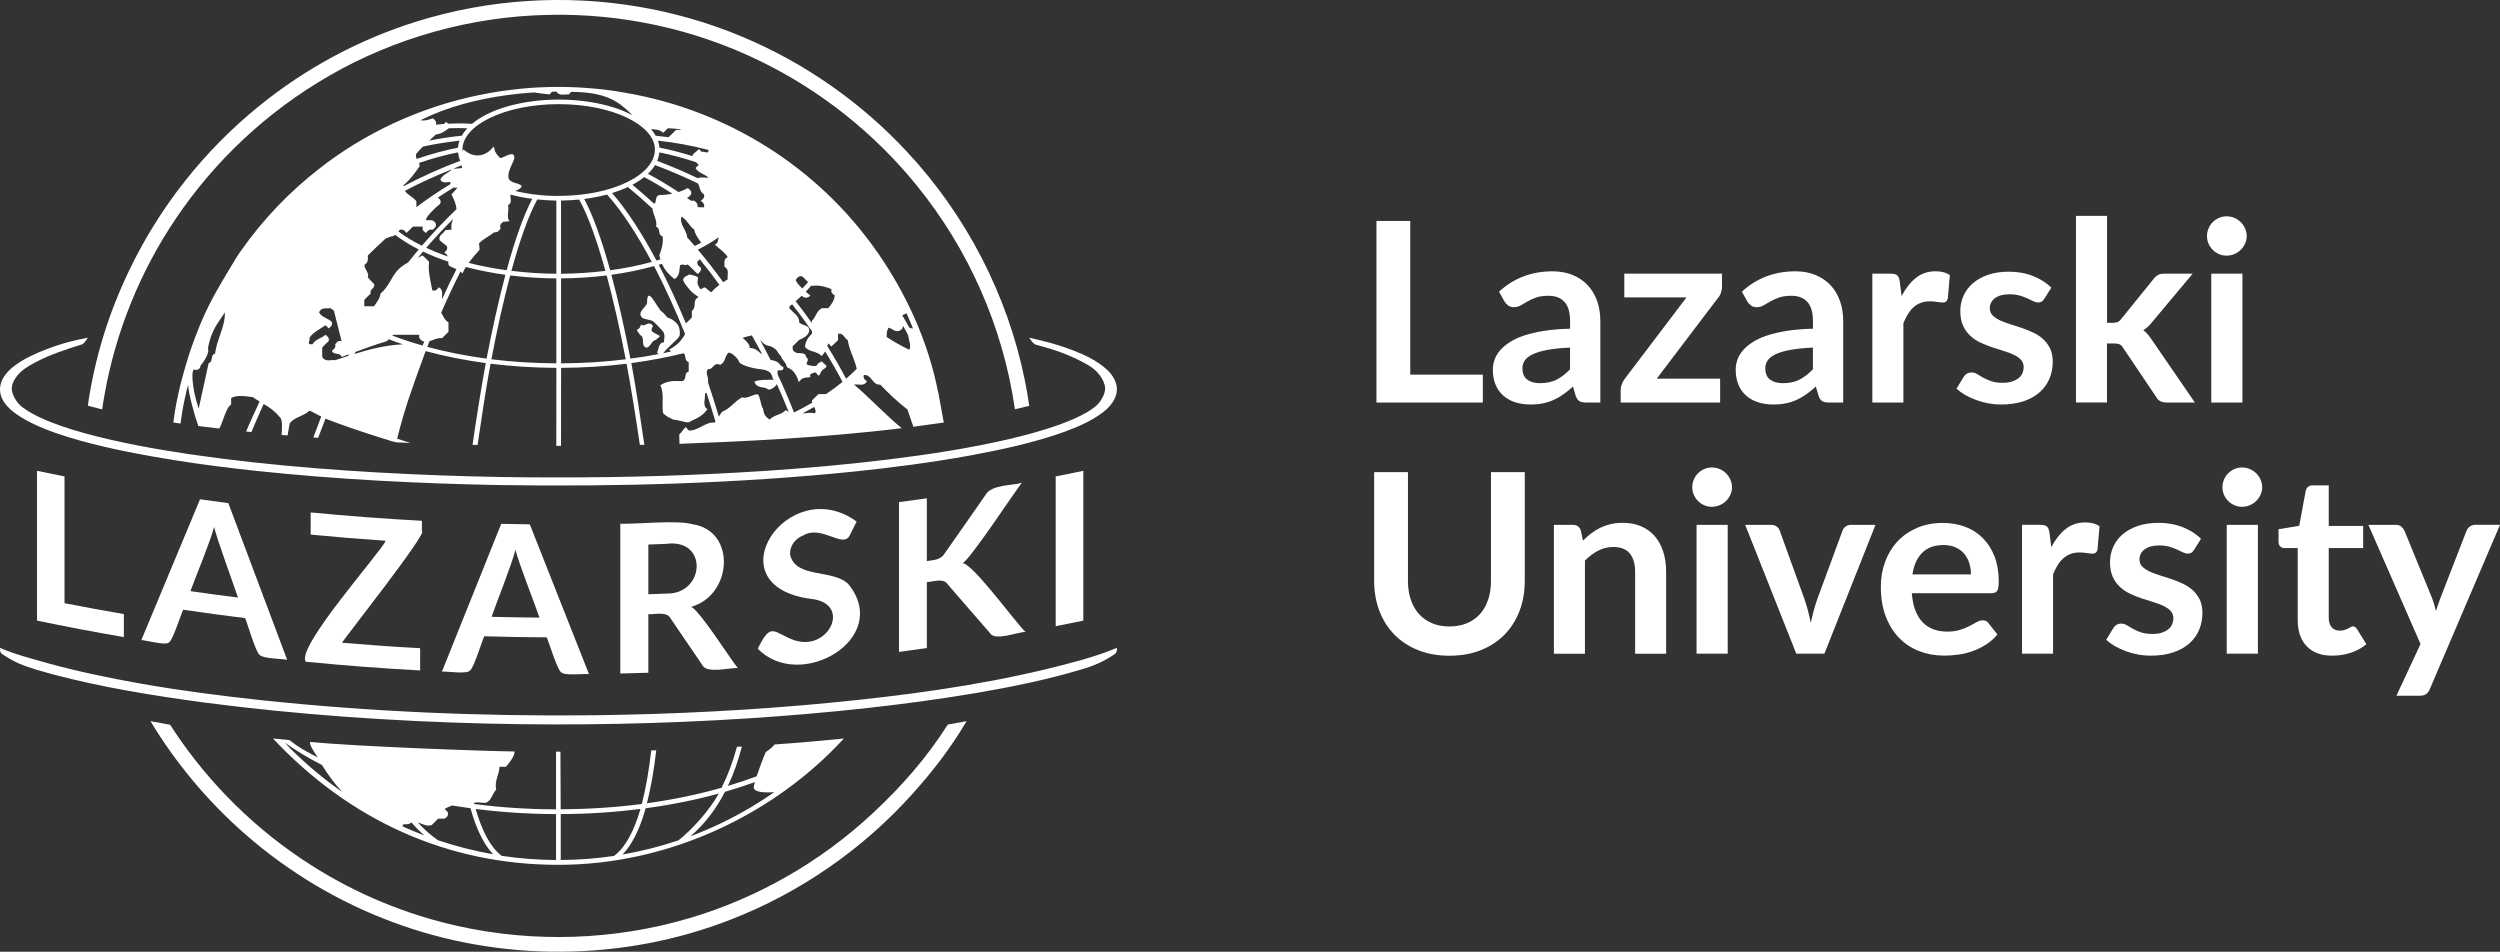 <svg xmlns="http://www.w3.org/2000/svg" id="Layer_2" width="696.79" height="265.27" viewBox="0 0 696.79 265.27"><rect x="0" y="0" width="696.79" height="265.27" fill="#333333" stroke="none"/><defs><style>.cls-1{fill:#fff;}</style></defs><g id="Warstwa_1"><path class="cls-1" d="M264.15,201.97c-5.84,9.21-12.76,17.09-20.73,24.53-14.52,13.61-32.24,23.79-51.33,29.42-20.86,6.17-43.29,6.9-64.52,2.17-14.45-3.21-28.32-8.97-40.8-16.92-15.24-9.68-28.4-22.6-38.37-37.66-.31-.46-.59-.92-.98-1.51,0,0-4.41-.78-5.49-1,7.13,11.8,16.16,22.58,26.56,31.63,12.02,10.49,25.93,18.8,40.89,24.35,30.1,11.27,64.32,11.03,94.25-.66,19.36-7.5,36.89-19.66,50.74-35.12,5.81-6.46,10.61-12.73,15.04-20.2l-5.26.96h0Z"></path><path class="cls-1" d="M91.67,21.16c18.46-10.66,39.64-16.55,60.95-17.01,20.48-.51,41.07,3.94,59.47,12.98,16.74,8.18,31.66,20.07,43.4,34.54,14.48,17.77,24.06,39.49,27.35,62.19.04.25,0-.03.03.23.37-.08,3.85-.96,3.99-.99-.38-2.66-.71-4.64-1.26-7.28-4.81-23.62-16.3-45.81-32.73-63.43-12.83-13.84-28.65-24.91-46.07-32.18C188.08,2.36,167.54-1.02,147.3.26c-10.54.65-21.01,2.57-31.09,5.71-15.99,4.97-31.01,13.03-44.01,23.59-15.25,12.35-27.73,28.11-36.2,45.82-5.78,12.02-9.62,24.51-11.53,37.7,1.17.3,2.7.7,4,1.02.2-1.42.43-2.76.68-4.17,3.1-17.45,9.9-34.24,19.81-48.93,10.95-16.3,25.68-30.04,42.7-39.82v-.02h0Z"></path><path class="cls-1" d="M.02,181.17v-.6c3.8,1.71,8.58,2.93,12.57,4.08,8.75,2.44,17.66,4.29,26.61,5.88,11.05,1.95,22.18,3.39,33.33,4.59,30.74,3.27,61.69,4.57,92.6,4.24,22.1-.26,44.19-1.37,66.19-3.48,20.24-1.97,40.46-4.62,60.25-9.37,6.44-1.58,13.61-3.35,19.72-5.95v.58c0,.45-.21.88-.58,1.14-2.8,1.99-6,3.36-9.3,4.3-9.64,2.9-19.53,4.88-29.44,6.59-20.88,3.51-41.97,5.62-63.09,7.03-24.38,1.58-48.83,2.05-73.25,1.47-26.32-.65-52.63-2.46-78.74-5.87-14.1-1.9-28.18-4.17-41.95-7.79-3.27-.91-6.57-1.76-9.69-3.1-1.62-.72-3.16-1.63-4.64-2.62-.38-.26-.61-.69-.61-1.15l.02.03h0Z"></path><path class="cls-1" d="M189.35,93.69c-.2.69-4.15,3.94-4.36,4.63,0,.03-.03.07-.05.1-.21.3-.78.34-1.22.24-.39-.09-.69-.3-.53-.54.35-.61.41-2.83,1.87-2.7-.07-.62.49-2.07-.27-3.03-.83-1.02-2.63-2.83-2.98-2.97-.28-.14-2.36-.55-2.71-.76-.35-.28-.9-.9-.42-1.8.42-.89,1.67-1.79,1.67-2.48,0-5.26,2.84,1.59,4.09,2.48,1.25.9,1.04,1.45,2.01,1.8,1.04.34,2.15,1.24,2.63,2.14.41.9.55,2.2.27,2.89h0Z"></path><path class="cls-1" d="M183.27,93.28c-1.18-.63-1.8-.83-1.67-1.52.14-.62.76-.89-.13-1.45-.91-.55-1.74.62-2.5.34-.49-.7-.35.9-1.19,1.1-.69.48.28.69.56,1.59,1.66.62.06,2.97,1.8,3.59,1.39-.35,1.25-1.87,2.71-2.21.76-.9,1.66-.9.42-1.44h0Z"></path><path class="cls-1" d="M183.73,98.65c.44.1,1,.05,1.22-.24-.4.08-.81.17-1.22.24Z"></path><path class="cls-1" d="M261.49,109.43c-2.75-14.19-8.83-27.36-16.79-38.91-.16-.23-.32-.44-.48-.65-16.03-22.86-41.1-39.14-70.14-44.05-1.32-.23-2.66-.46-4.03-.64-.67-.08-1.34-.18-2.01-.25-.76-.08-1.54-.16-2.32-.24-1.3-.12-2.61-.22-3.92-.29-.33-.02-.66-.04-1-.05-1.68-.08-3.38-.13-5.09-.13s-3.53.05-5.27.13c-.17,0-.33.01-.5.02-1.63.09-3.25.2-4.86.37-.27.03-.53.05-.8.08-1.36.15-2.7.32-4.04.5-.83.12-1.65.26-2.46.39-.37.06-.74.13-1.1.19-16.88,2.96-32.41,9.75-45.56,19.47-.33.24-.64.5-.96.74-.12.09-.24.18-.36.28-.19.14-.38.28-.56.42-8.47,6.55-15.91,14.3-22.03,23.02-.42.6-.85,1.18-1.22,1.8-7.01,11.54-9.07,15.15-12.89,25.93-.26.74-2.46,7.7-3.34,11.96-.26,1.23-.86,3.58-1.45,8.24,0,0,1.57.23,2,.29.61-4.57,1.09-6.45,1.42-7.9.2-1.01.41-2,.69-2.83.18,2.63,1.92,8.91,2.87,11.42,2.59.33,5.52.65,5.81.69.9-1.23,1.86-5.91,3.32-6.66v-1.78c1.39-1.02,4.15-.52,6.02-.32.69.49,1.32.87,1.92,1.23-.84,1.84-3.01,6.5-3.76,8.38.5.02.99.1,1.46.15.69-1.7,2.68-6.17,3.44-7.84,1.58.94,2.94,1.82,4.52,3.71.89.66.5,4.11.47,4.92.82.07.96.08,1.66.14l.58-3.3c1.33-1.9,3.81-1.96,5.42-3.53h.36c.98.53,1.99,1.06,3.02,1.57-.42,1.1-1.8,4.73-2.19,5.83.46.04.82.05,1.33.1.34-.95,1.7-4.4,2.05-5.35,2.68,1.09,9.01,3.39,18.55,6.32.68.19.85.22,1.1.27l.08.02c.4,0,2.61.11,3.98.17-.97-.28-2.3-.73-3.74-1.18,2.2-8.77,3.97-13.52,7.94-24.42,5.24,1.42,10.86,2.54,16.77,3.34-1.21,6.46-2.69,15.82-3.7,22.78.5.02.97.03,1.41.03,1-6.91,2.41-16.23,3.61-22.64,5.88.73,12.03,1.13,18.35,1.16l-.02,21.74h1.31l.03-21.74c6.3-.03,12.4-.42,18.25-1.15,1.23,6.48,2.68,15.62,3.7,22.62.44,0,.79,0,1.25-.02-1.02-7.05-2.39-16.25-3.62-22.78,5.08-.68,9.96-1.61,14.57-2.75.78.6.13,2.16,1.41,2.46v2.66c-1.46.34-.42,2.32-1.81,2.66-2.28-.07-4.18-.18-6.12,1.18,1.18,1.9.38,5.64.79,7.75,1.12,1.09,1.46,1.06,2.91,1.82,1.25,0,2.99.75,4.17.75,2.67-1.34,3.89-1.73,5.29-3.7-1.54-.88-.5-3.04-.71-4.26.18-.1.32-.21.44-.33.87,2.66,1.69,5.36,2.49,8.07-.08.09-.14.2-.23.28-2.42-.33-4.76,2.41-7.18,2.2-.28-.33-.56-.61-.9-.95-1.19,1.23-.53.84-1.77,2.07.02.09.05,2.48.06,2.59,16.05-.61,39.41-1.59,61.95-4.36-4.04-3.24-9.27-8.79-13.29-12.15,1.25-.21,2.71.61,3.61-.89-.63-.41-1.12-.88-.9-1.77,2.22-.28,2.35,2.92,4.58,2.66,2.36,2.48,4.84,4.82,7.57,6.92.2.59,1.48,4.24,1.67,4.83,2.84-.39,4.93-.66,8.48-1.17l-1.53-8.35h-.03ZM59.96,98.55c-1.46.34-.41,2.32-1.81,2.66l-2.78,12.72c-1.12-3.71-1.46-5.16-1.72-8.22-.06-.72,0-1.34.04-1.96.1-.28.2-.56.31-.83.71.47,1.96-.02,1.87-1.04,1.04-1.02,2.64-3.87,2.08-4.7.9-5.38,3.05-7.35,4.72-10.14.14,4.09-2.3,7.56-2.71,11.5h0ZM221.83,77.93c.42-.61.91-1.16,1.8-.88.53.51,1.07,1.04,1.6,1.56-.51.61-1.04,1.21-1.61,1.8-1.02-.98-1.95-2.05-1.79-2.48h0ZM223.43,82.45c.66.51,1.56.9,2.43-.09-.19-.13-.69-.53-1.27-1.05.56-.59,1.09-1.18,1.59-1.78l.17.17c1.87-.34,3.68.2,5.41.88-.27.89.27,1.37.9,1.78-.14,1.43-.97,2.52-1.8,3.54h-1.81c-1.53.81-1.66,2.51-2.78,3.54v.59c-1.46-2.07-2.96-4.09-4.51-6.08.57-.49,1.13-.99,1.66-1.5h.01ZM209.55,93.48c.99,1.73,1.96,3.48,2.88,5.25-.97-.41-1.27-1.64-3.51-1.77.21-.88-1.29-2.34-1.92-2.75.16-.17,1.58-.53,2.55-.72h0ZM202.82,71.67c-1.25.55-.84,1.71-.91,2.66,1.54.89.7,2.38.91,3.53-.43.26-.84.52-1.25.79-2.24-3.1-4.59-6.13-7.07-9.07,2.12-1.07,4.07-2.21,5.8-3.44-.26.71-.06,1.75-1.08,1.99,1.17,1.22,2.7,2.04,3.61,3.53h0ZM184.06,72.29c-.36.11-.74.21-1.1.32-4.11-7.73-8.32-14.17-12.37-18.8,1.58-.49,3.06-1.05,4.4-1.68,2.36,1.93,4.66,3.94,6.88,6.02.13,1.7,1.39,3.25.99,5.04,1.38.41.35,2.31,1.81,2.66.28,1.9-.28,3.61-.91,5.38.09.38.19.72.3,1.05h0ZM162.81,55.45c2.25-.28,4.4-.69,6.39-1.23,4.05,4.51,8.3,10.97,12.47,18.78-3.63,1-7.52,1.78-11.61,2.33-2.37-8.57-4.84-15.45-7.24-19.88h0ZM168.73,75.5c-3.97.49-8.09.77-12.36.8v-20.4c1.72-.03,3.41-.12,5.04-.28,2.4,4.24,4.91,11.15,7.32,19.87h0ZM183.76,54.36c-1.28.29-.63,1.86-1.41,2.46-1.97-1.84-4.01-3.6-6.09-5.32,1.22-.66,2.32-1.37,3.27-2.15,2.64,1.4,5.27,2.95,7.88,4.64-1.18.24-2.39.36-3.66.36h0ZM180.59,48.45c.79-.77,1.47-1.58,1.98-2.44,4.13,1.55,8.12,3.26,11.94,5.12.66,1.02.37,2.18,1.7,3.05.28.88-.28,1.36-.91,1.77.63.48,1.18.95.91,1.84-.35,0-.72,0-1.1-.02-.23,0-.47-.02-.71-.06.05-.15.05-.29.05-.43-.02-.56-.46-.94-.96-1.33-.27.02-.57,0-.86,0-.4-.28-.8-.55-1.2-.83.52-.08.87-.49,1.17-.94.28-.82-.27-1.29-.9-1.77-.84.49-1.71.83-2.58,1.12-2.82-1.86-5.66-3.55-8.52-5.08h0,0ZM197.48,49.49c-.97.15-2.07-.28-2.97.2-3.64-1.75-7.42-3.38-11.35-4.85.33-.75.52-1.55.61-2.36,2.92.57,6.38,1.46,10.21,2.73.26.24.51.49.78.75-.35.27-.62.61-.9.87.76,1.43,2.5,1.64,3.61,2.66h0ZM189.9,60.37c1.59.81,2.15,2.65,3.6,3.61.12,1.12,1.12,2.56,1.94,3.65-.59.32-1.18.63-1.8.93-.7-.82-1.41-1.62-2.13-2.43-.12-2.07-2.17-3.48-1.6-5.76,0,0,0,0,0,0ZM195.67,42.4c-.34-.33-.62-.61-.9-.88-.46.77-1.61,1.07-1.8,1.98-3.41-1.07-6.51-1.85-9.16-2.35-.06-.67-.2-1.31-.42-1.95,4.53.49,9.28,1.33,14.1,2.59,0,1.48-1.35.1-1.82.61ZM184.85,37.02c.41-.4.85-.83,1.3-1.28,1.05.05,2.1.14,3.15.24.24.1.49.19.75.21h-1.59c-.69.69-1.43,1.37-2.13,2.05-1.21-.16-2.4-.3-3.58-.41-.36-.64-.78-1.25-1.29-1.84,1.21.06,2.43.12,3.39,1.02h0ZM118.09,33.08c6.4-3.12,14.49-5.42,23.56-6.62,2.35-.31,4.72-.54,7.12-.7,1.46.25,2.95.36,4.43.56.22-.32.47-.61.78-.77.36,0,.73-.02,1.09-.02.91,1.36,2.33.66,3.55.79.17-.38.41-.59.69-.72.63.02,1.25.02,1.87.05.24,0,.48.04.72.05,8.65.49,11.6,3.76,14.45,6.45-1.48-.79-3.14-1.5-4.96-2.09-4.48-1.46-9.87-2.3-15.65-2.31-10.27.03-19.28,2.64-24.19,6.77-1.23-.09-2.47-.13-3.71-.13-.98,0-1.97.03-2.96.08-.17-.19-.37-.36-.61-.52-.14.28-.31.46-.5.6-.75.05-1.51.12-2.27.2.22-.83-.23-1.31-.84-1.77-1.82.66-2.66.66-3.47.55.31-.15.6-.31.92-.46h-.02,0ZM128.71,37.82c-2.92.3-5.97.75-9.06,1.36.62-.57,1.23-1.13,1.83-1.69,1.43-.14,2.53-.93,3.62-1.74.91-.04,1.83-.06,2.73-.06.81,0,1.6.04,2.4.08-.61.65-1.1,1.34-1.51,2.05h-.01ZM128.81,46.83c-.86.08-1.71.15-2.56.24.82-.33,1.6-.69,2.43-1,.03.32.07.6.13.76ZM116.06,42.8c.58-.69,1.2-1.33,1.83-1.95,3.48-.75,6.89-1.29,10.19-1.64-.23.63-.37,1.28-.43,1.95-3.24.62-7.15,1.64-11.49,3.12-.23-.45-.35-.92-.1-1.47h0ZM116.96,46.34c.03-.33-.05-.63-.18-.92,4.1-1.39,7.79-2.36,10.88-2.96.1.81.29,1.61.61,2.36-5.54,2.08-10.8,4.45-15.79,7.09,0-.1-.03-.17-.03-.27,1.8-1.5,3.2-3.4,4.51-5.31h0ZM125.49,50.7c0,.22.06.39.1.58-1.7,1.02-3.39,2.12-5.07,3.26-.15.1-.3.2-.45.31-1.35.93-2.69,1.88-4.02,2.89v-1.66c-.82-1.17-2.45-1.69-3.2-2.89,4.17-2.22,8.6-4.2,13.17-6.03-1.01,1.05-2.64,1.45-3.31,2.92.74,1.16,1.81.65,2.78.63h0ZM111.46,64.03c.91-.2,1.39.28,1.81.9.62-.54,1.25-1.16,1.8-1.77h2.78c-.28.88.21,1.36.9,1.77.42-.62.9-1.09,1.8-.9.63-.4,1.11-.88.91-1.69-.62-1.3-1.74-.9-2.71-.97-.28-.81,2.98-3.88,3.61-4.27.85-.7.4-1.51-.31-2.04,1.46-.98,2.93-1.91,4.41-2.8.29.08.63.12,1.07.02-.56.67-1.13,1.27-1.69,1.94.68,1.29,1.27,2.64,1.39,4.08-3.38,3.25-6.6,6.65-9.65,10.19-2.46-1.22-4.65-2.56-6.54-3.99.15-.15.3-.3.43-.46h-.01ZM125.88,63.99c-.62.05-1.17.11-1.79.17-.4.99-2.03,1.34-1.54,2.82.68.54,1.3,1.1,1.97,1.59.36.86-.14,1.38-.73,1.85.59.26.86.64,1,1.06-2.12-.74-4.12-1.54-5.98-2.42,2.4-2.78,4.91-5.48,7.52-8.08-.44.93-.69,1.91-.45,3.01h0ZM101.54,83.57c.62-.61,1.18-1.22,1.81-1.77-.56-1.16,1.38-1.49.9-2.65-.62-.61-1.25-1.23-1.73-1.84.48-1.36-1.04-2.24-.91-3.53,1.08-.66.95-1.61.89-2.56,1.63-1.62,3.28-3.19,4.96-4.71.74-.29,1.46-.7,2.21-.7.14-.12.28-.26.42-.39,1.94,1.48,4.15,2.85,6.61,4.11-1,1.19-1.99,2.4-2.95,3.63-1.05.56-2.03,1.2-2.83,2.05-1.81,1.91-2.64,4.84-4.86,6.6-.15,1.36-1.05,2.45-1.81,3.55h-2.71v-1.78h0ZM97.03,99.21c-1.2.39-2.41.79-3.61,1.18-1.25-.2-2.71.61-3.61-.89v-2.64c.56-.62,1.18-1.23,1.8-1.78.21-.89-.27-1.36-.9-1.77-1.11,1.02-2.84,1.23-3.61,2.65-2.01.2-.34-1.36-.9-1.77,1.12-1.64,2.99-2.45,4.51-3.54.28.27.63.54.9.89.63-.48,1.12-.96.91-1.78-1.04-1.09-2.84-1.23-3.61-2.72.77-1.5,1.84-.96,3.17-1.17.32.24.65.48.99.72.81,3.05,1.28,5.32,2.16,8.49-.9-.28-1.39.27-1.8.88.2.9-.28,1.37-.91,1.77.35,1.36,2.35.41,2.71,1.77.69-.26,1.36-.51,2.05-.77-.08.15-.16.31-.24.47h-.01ZM112.29,95.97c-4.69.21-9.12,1.32-13.48,2.68.1-.2.2-.4.31-.59,2.85-1.05,5.71-2.07,8.68-2.97.19-.18.38-.35.57-.53,1.28.49,2.59.97,3.93,1.42h.08s.07.05.1.06c-.06-.02-.12-.04-.18-.06h-.01,0ZM117.79,96.31c-2.93-.83-5.75-1.76-8.42-2.77.07-.07.15-.15.22-.23h7.29c-.28.88.28,1.36.9,1.77.15.05.31.06.46.1-.15.38-.3.74-.45,1.13h0ZM117.79,71.19c-.41.22-.84.42-1.27.62.46-.57.92-1.13,1.39-1.69,2.18,1.04,4.53,1.98,7.04,2.82,0,.34.02.68.1.99.62.51,1.42.74,2.18,1.08-1.36,2.66-2.71,5.47-4.04,8.4-.11-1.18.57-2.52-.89-3.36-.41.61-.9,1.15-1.81.88-.48-2.65-1.25-5.24-.9-7.96-.55-.61-1.18-1.23-1.8-1.77h0ZM135.63,99.96c-5.84-.78-11.38-1.89-16.54-3.28.2-.53.41-1.06.61-1.59,1.15-.32,2.23-1,3.5-.82.62-.61,1.18-1.23,1.8-1.76v-2.66c-1.1-.61-1.45-1.73-2.03-2.71,1.76-4.04,3.56-7.88,5.38-11.47.19.17.38.34.54.56.27-.63.6-1.24.95-1.82,3.46.92,7.16,1.64,11.03,2.18-1.84,6.91-3.61,14.82-5.25,23.37h.01ZM133.52,67.8c1.27-1.28,2.94-1.99,4.23-3.07.91.13,1.36-.4,1.78-1.06-.36-.84.07-1.37.72-1.84.55-.05,1.17-.1,1.79-.17-.99-.92-.09-3.07-.44-4.47,1.19-.66.67-1.7.64-2.72,0-.08.07-.14.09-.22,1.89.51,3.92.89,6.03,1.17-2.36,4.43-4.81,11.31-7.15,19.9-3.71-.51-7.26-1.19-10.58-2.05.94-1.29,2-2.49,3.05-3.7-.05-.61-.11-1.23-.17-1.77h.01ZM155.06,101.27c-6.25-.03-12.31-.41-18.1-1.13,1.63-8.57,3.4-16.48,5.24-23.37,4.12.51,8.43.8,12.86.83v23.68h0ZM155.06,76.3c-4.33-.03-8.5-.32-12.52-.81,2.39-8.73,4.86-15.65,7.22-19.9,1.72.18,3.48.29,5.3.32v20.4h0ZM155.73,54.62c-4.38,0-8.48-.51-12.12-1.39.8-.37,1.68-.68,1.79-1.45-1.21-.98-2.7-.57-3.61-1.92-.52-1.87,1.02-3.93,1.54-5.68.3-2.63-2.94-.14-3.91-.12-2.25-2.18-1.25-2.82-1.92-3.16-1.78,2.42-5.08,3.62-8.3.77-.09.08-.18.28-.26.51,0-.15-.04-.33-.04-.5-.02-3.28,2.78-6.45,7.65-8.81,4.84-2.35,11.62-3.84,19.17-3.84s14.32,1.48,19.17,3.84c1.02.49,1.94,1.03,2.77,1.59.56.39,1.1.78,1.57,1.18,2.14,1.84,3.32,3.91,3.3,6.03,0,3.43-2.79,6.67-7.65,9.06-4.84,2.39-11.62,3.87-19.17,3.87l.02.02h0ZM156.38,101.27v-23.68c4.38-.03,8.63-.31,12.71-.82,1.86,6.88,3.65,14.8,5.3,23.37-5.76.72-11.79,1.1-18,1.13h-.01ZM186.52,97.4c.16.26.35.43.54.56-.69.15-1.39.31-2.1.45-.21.3-.78.34-1.22.24-2.61.51-5.29.95-8.04,1.31-1.64-8.54-3.43-16.47-5.3-23.37,4.18-.58,8.17-1.39,11.9-2.43,2.98,5.71,5.89,12.08,8.65,18.94-.97,1.84-2.47,3.37-4.43,4.3h0ZM196.24,80.11c-1.12.61-.85.75-1.55-.35-.62-1.15,0-1.98-.2-2.46-.28-.41-2.28-.8-2.28-.8,0,0-2.01.69-1.8,1.57.2.88,1.8,2.65,1.8,2.65,0,0,.62.89,2.49,2.05-2,1.22-.28,2.44-1.87,3.94v1.77c-.51.57-1.09,1.13-1.66,1.64-2.43-5.84-4.97-11.33-7.56-16.31.31-.09.61-.19.91-.28.89,2.07,2.11,3.12,3.49,4.26,1.53-.89,1.31-2.65,1.52-3.88,1.19-.54,1,.33,2.18-.21.9.88,1.8,1.77,2.71,2.65.63-.41,1.12-.89.91-1.77-.63-.41-1.18-.88-.91-1.78.25-.16.45-.34.63-.53,1.89,2.32,3.72,4.7,5.46,7.12-.79.59-1.53,1.24-2.18,2.01-.62,0-1.45-1.3-2.08-1.3h-.01ZM219.01,114.29c-1.18,1.36-3.27,1.29-4.51,2.65-1.67-1.23-1.51-1.65-1.85-3.08-.56-.61-.79-3.4-1.41-3.94-1.33-.14-2.99,1.37-4.38.82-2.15,1.09-3.18,3.06-5.48,3.96-.41.4-.73.91-1.03,1.43-.96-3.24-1.97-6.43-3.03-9.57,0-.1.02-.21.04-.31.13-1.29-.77-1.91-.14-3.35,1.79.13,1.47-2.05,3.56-1.23,1.45-.75,1.17-2.31,2.21-3.34.9-.27,2.82,1.73,3.02,2.56.21.74,3.67,1.8,5.63,1.97,4.69.41,3.02,2.86,4.2,3h.06c-.68-.02-4.87-.13-5.63.56.58,1.95,3.02,1.35,3.57,1.95.51.63,2.05-.26,2.69-1.3,1.17,2.56,2.26,5.15,3.28,7.73-.26-.14-.53-.3-.79-.5h-.01ZM227.2,115.18c-1.16-.24-2.36-.06-3.56.06,1.13-.59,2.22-1.19,3.29-1.81.3.54.54,1.08.27,1.75ZM230.16,109.86h-2.05c-.62.61-1.25,1.16-1.81,1.77-.02.21,0,.41.07.61-1.61.95-3.31,1.85-5.07,2.73-1.37-3.53-2.88-7.05-4.53-10.53-.03-.19-.07-.39-.08-.61-.15-1.23,1.26-.1,1.61-.98.28-.88-.59-.55-1.01-1.38-.46-.72-1.92-1.12-2.52-1.15-.94-1.87-1.92-3.72-2.94-5.57.89.96,1.31,1.46,3.05,1.8,2.15,1.1,1.23,1.12,2.82,2.75,0,.69,1.4,1.77,1.47,2.59.13.75.83.61,1.59,1.29.84.69,1.49,1.99,1.77,3.01.2.95.18-.9,2.33-.96,2.15-.13,0-.48,1.46-1.15,1.46-.62,1.05,0,1.67.48.69.41.34-.76,1.38-1.51s1.32-.98.42-1.6c-.9-.67-.27-.97-1.46-.36-1.1.67,0,1.16-2.37.82-2.35-.34-.2-1.23-.96-2.04-.84-.75.3-1.48-2.96-1.48-1.25-.61-1.07-.85-1.13-1.87.62-.55,1.18-1.15,1.8-1.77,2.59-.98,3.19-2.34,2.64-3.5-.55-.54-1.99-.77-2.62-1.38.2-1.77-1.68-2.69-2.73-3.97,0-.22.03-.38.05-.53.25-.19.51-.38.74-.56,1.92,2.44,3.76,4.94,5.53,7.52v.65c-.56.61-1.94,1.84-1.94,3.79,1.52,1.5,3.2.98,4.66,2.48.36-.43.66-.86.93-1.3,1.72,2.78,3.35,5.61,4.86,8.49-1.43,1.18-2.99,2.32-4.63,3.43h-.04ZM235.82,105.56c-1.61-3.07-3.35-6.09-5.21-9.05.08-.26.15-.52.19-.81.35.27.63.54.91.88.62-.61,1.25-1.22,1.87-1.77v-1.77c1.45-.34,1.73,1.23,2.71,1.77.38,2.77,1.93,5.27,2.49,7.99-.92.93-1.91,1.85-2.96,2.75h0ZM253.43,97.48c-2.22-1.03-4.3-2.26-6.31-3.55,0-.5.03-.98.07-1.47.14-.38.29-.75.42-1.12,1.09.14,1.8,1.38,3.12.82.76-.31.91-.84.92-1.41.49.84.95,1.71,1.41,2.59.25,1.43.99,3.08.37,4.14h0ZM253.43,91.28c-.64-1.15-1.28-2.27-1.96-3.37.35-.21.76-.42,1.19-.61.64,1.41,1.23,2.84,1.81,4.27-.44-.04-.84-.12-1.05-.3h.01Z"></path><path class="cls-1" d="M154.98,209.53v16.05c-7.87-.02-15.51-.53-22.79-1.49-.03-.09-.06-.19-.08-.29,1.09-.44,2.36.14,3.52-.12,1.45-.77,1.59-2.52,2.69-3.62-.62-2.22.84-4.17.9-6.34h1.79c.8-.92,2.52-3.03,2.41-4.27-8.79-.11-43.9-1.38-57.04-2.66-.02,1.27,1.52,3.18,2.14,4.31-3.74-1.99-4.86-2.51-7.84-4.82-.26-.02-4.31-.42-4.6-.45,21.25,22.63,48.39,35.21,79.54,35.21s60.35-14.26,79.59-35.21c0,0-12.07,1.23-19.33,1.66-1.01,1.37-2.52,1.97-2.54,2.3-.15.25-1.52,3.8-2.45,6.57-2.57.96-5.25,1.87-8.02,2.69,1.62-3.43,2.88-7,3.9-10.98l-1.38.08c-1.1,4.15-2.51,7.9-4.26,11.4-6.48,1.86-13.47,3.31-20.82,4.33,1.06-4.14,2.03-9.58,2.59-14.77l-1.39.04c-.58,5.3-1.54,10.8-2.63,14.93-7.23.94-14.81,1.45-22.61,1.47l-.07-16.05h-1.24l.02.03h0ZM154.98,226.9v12.8c-5.16-.03-10.24-.43-15.19-1.17l-.04-.06h0c-3.06-2.34-5.42-6.88-7.17-13,7.17.91,14.67,1.4,22.41,1.43h-.01ZM81.07,208.77c-.58-.59-1.13-1.2-1.7-1.8,3.1,2.24,6.57,4.32,10.36,6.24,1.66,2.73,3.54,5.23,5.63,7.5-5.1-3.57-9.89-7.56-14.29-11.95h0ZM112.13,230.29c.13-.15.24-.32.18-.51,1.35-.13,1.49.09,2.38-.54,1.12,1.3,2.33,2.51,3.62,3.63-2.1-.79-4.15-1.67-6.18-2.59h0ZM122.09,234.21l-1.7-1.28c-1.41-1.12-2.71-2.36-3.93-3.69,1.27.38,2.44,1.16,3.83.75.63-.62,1.25-1.18,1.8-1.81h1.8c.7-.41,1.18-.9.9-1.8-.28-.36-.54-.64-.9-.9.69-.39,1.38-.71,2.08-.98,1.7.28,3.42.53,5.17.77,1.54,5.55,3.59,9.95,6.29,12.83-5.26-.93-10.37-2.24-15.33-3.9h-.01ZM156.29,226.89c7.67-.02,15.11-.52,22.22-1.42-1.77,6.11-4.16,10.65-7.25,12.99l-.1.1c-4.86.72-9.82,1.11-14.87,1.13v-12.8h0ZM179.95,225.28c7.17-.97,14.01-2.35,20.38-4.11-2.53,4.61-7.3,9.93-11.24,13.06-5.03,1.68-10.22,3.01-15.56,3.93,2.75-2.87,4.86-7.3,6.42-12.88h0ZM192.44,233.08c3.94-3.37,7.12-7.55,9.62-12.39,2.89-.83,5.67-1.74,8.35-2.72-.19.62-.3,1.11-.33,1.39-.11,1.23,2.08,1.49,3.9,1.5.72,0,1.37-.04,1.82-.07-2.07,1.45-4.19,2.82-6.37,4.12-5.38,3.2-11.06,5.95-16.99,8.17h0Z"></path><path class="cls-1" d="M34.52,171.16v6.41c-8.09-1.39-16.17-2.92-24.21-4.6v-41.74c2.56.53,5.11,1.05,7.67,1.55v35.33c5.5,1.08,11.02,2.1,16.54,3.05Z"></path><path class="cls-1" d="M80.05,183.9c-1.26-.3-6.71-.28-7.66-1.36-1.09-.57-3.55-9.2-4.07-10.26-5.76-.71-11.51-1.49-17.26-2.34-.52.93-2.98,8.82-4,9.13-.92.9-6.43-.64-7.67-.67,5.44-13.02,10.9-26.1,16.36-39.24,2.63.37,5.26.73,7.89,1.07,5.46,14.62,10.93,29.18,16.4,43.68h.01ZM66.33,166.55c-1.29-3.88-5.74-15.9-6.66-19.69-.83,3.53-5.34,14.41-6.59,17.9,4.41.64,8.83,1.24,13.25,1.79h0Z"></path><path class="cls-1" d="M117.59,148.01c1.98.15-22.25,30.7-22.26,31.14,7.25.61,14.51,1.12,21.77,1.51v6.21c-10.64-.58-21.27-1.39-31.87-2.44-2.85-3.98,20.86-30.43,22.27-33.71-6.98-.47-13.95-1.05-20.91-1.72v-6.18c10.32,1,20.66,1.78,31,2.33v2.86h0Z"></path><path class="cls-1" d="M164.17,187.88c-1.26-.15-6.75.51-7.7-.46-1.09-.44-3.57-8.78-4.1-9.78-5.8-.03-11.6-.13-17.4-.3-.52.99-3,9.17-4.04,9.6-.93,1.01-6.5.12-7.75.24,5.51-13.66,11.01-27.39,16.52-41.18,2.65.06,5.31.11,7.96.14,5.5,13.98,11,27.9,16.5,41.75h0ZM150.37,172.14c-1.29-3.73-5.79-15.23-6.71-18.91-.84,3.63-5.39,15.04-6.65,18.68,4.45.12,8.91.2,13.36.23Z"></path><path class="cls-1" d="M205.65,186.22c-2.21-.22-8.8,1.7-9.95-.94,0,.02-8.82-12.92-8.82-12.94-1.02-2.01-4.32-1.05-6.18-1.15v16.31c-2.6.09-5.21.17-7.81.22v-41.74c4.76.11,15.89-1.08,20.13.13,12.26,1.82,11.16,19.8-.42,23.04,2.29.7,11.42,15.26,13.05,17.06h0ZM185.57,165.44c10.96.37,11.92-15.45.12-13.86l-4.99.19v13.86c1.63-.06,3.25-.12,4.88-.18h0Z"></path><path class="cls-1" d="M236.82,149.24c-1.88,3.75-7.8-3.08-12.95,0-2.26.87-3.73,2.87-3.68,5.2,1.36,6.97,12.1,4.04,16.31,8.42,12.18,15.14-13.58,30.08-25.29,17.94,3.79-7.8,4.35-4.38,10.3-2.32,9.55,3.1,15.98-10.32,4.58-11.56-27.82-3.58-6.44-35.44,12.66-21.56-.64,1.3-1.29,2.59-1.93,3.89h0Z"></path><path class="cls-1" d="M258.33,156.38c1.68-.26,3.81-.3,4.86-1.99,0,.03,11.47-16.37,11.46-16.4,1.62-3.02,7.61-2.61,10.14-3.42-1.65,2.01-14.57,21.64-16.52,22.41,2.78-.1,15.56,17.54,17.55,19.14-2.31.04-8.7,2.71-9.97.23,0,.03-11.74-13.5-11.75-13.53-1.12-1.72-3.85-.75-5.78-.56v18.36c-2.58.37-5.16.73-7.75,1.07v-41.74c2.58-.34,5.17-.7,7.75-1.07v17.49h.01Z"></path><path class="cls-1" d="M301.94,172.97c-2.56.53-5.13,1.05-7.7,1.56v-41.74c2.57-.5,5.14-1.02,7.7-1.56v41.74Z"></path><path class="cls-1" d="M15.64,96.38c3.33-1.15,5.42-1.54,8.83-2.26-.42.74-1.18,1.74-1.65,1.88-4.48,1.4-8.78,2.79-12.88,4.95-1.94,1.05-3.97,2.15-5.29,3.97-.87,1.16-1.6,2.63-1.3,4.12.44,1.78,1.51,3.41,2.98,4.52,1.55,1.17,3.28,2.07,5.03,2.9,3.88,1.77,7.95,3.08,12.05,4.23,9.63,2.65,19.47,4.42,29.34,5.9,23.28,3.39,46.79,5.05,70.29,5.92,10.79.38,21.59.59,32.39.55,19.18.04,38.37-.55,57.51-1.79,11.54-.77,23.06-1.78,34.54-3.19,11.26-1.39,22.49-3.09,33.55-5.65,4.53-1.07,9.04-2.26,13.43-3.79,3.03-1.07,6.04-2.26,8.8-3.92,1.38-.85,2.76-1.82,3.62-3.23.79-1.24,1.43-2.77.99-4.25-.7-2.44-2.6-4.37-4.77-5.59-4.9-2.79-9.13-4.17-14.55-5.64-.04,0-.08-.03-.11-.05-.8-.62-1.04-1.03-1.6-1.85,4.71,1.1,7.66,1.79,12.2,3.53,3.4,1.32,6.79,2.91,9.5,5.4,1.58,1.47,2.85,3.48,2.75,5.71-.11,2.45-1.79,4.49-3.63,5.97-3.32,2.6-7.25,4.26-11.18,5.7-8.44,3-17.23,4.89-26.03,6.52-10.82,1.97-21.73,3.38-32.66,4.52-32.63,3.31-65.46,4.23-98.24,3.74-22.72-.41-45.44-1.56-68.04-3.95-7.6-.81-15.18-1.77-22.73-2.97-8.82-1.41-17.63-3.05-26.25-5.42-4.69-1.32-9.37-2.82-13.75-4.97-2.08-1.05-4.14-2.23-5.88-3.79-1.3-1.2-2.45-2.69-2.79-4.46-.34-1.63.12-3.35,1.04-4.71,1.21-1.84,3.03-3.18,4.88-4.33,3.01-1.81,6.3-3.07,9.6-4.24v.02h0Z"></path><path class="cls-1" d="M413.29,104.42v7.77h-29.65v-50.61h9.42v42.84h20.23,0Z"></path><path class="cls-1" d="M417.8,81.29c4.13-3.78,9.1-5.67,14.91-5.67,2.1,0,3.98.34,5.63,1.03,1.66.69,3.06,1.65,4.2,2.87,1.14,1.23,2.01,2.69,2.61,4.39s.89,3.57.89,5.6v22.68h-3.92c-.82,0-1.45-.12-1.89-.37s-.79-.74-1.05-1.49l-.77-2.59c-.91.82-1.8,1.54-2.66,2.15-.86.62-1.76,1.14-2.69,1.56s-1.93.74-2.99.96-2.23.33-3.52.33c-1.52,0-2.92-.2-4.2-.61s-2.39-1.02-3.33-1.84c-.93-.82-1.66-1.83-2.17-3.04s-.77-2.62-.77-4.24c0-.91.15-1.81.46-2.71.3-.9.8-1.75,1.49-2.57s1.58-1.59,2.68-2.31,2.44-1.35,4.04-1.89,3.46-.97,5.58-1.31,4.55-.54,7.28-.61v-2.1c0-2.4-.51-4.18-1.54-5.34s-2.51-1.73-4.45-1.73c-1.4,0-2.56.16-3.48.49s-1.73.69-2.43,1.1-1.34.78-1.91,1.1c-.57.33-1.21.49-1.91.49-.61,0-1.12-.16-1.54-.47-.42-.32-.76-.68-1.02-1.1l-1.54-2.77h.01ZM437.61,96.87c-2.5.12-4.6.33-6.3.65-1.7.32-3.07.72-4.1,1.21s-1.76,1.06-2.21,1.71-.67,1.37-.67,2.13c0,1.52.45,2.6,1.35,3.25s2.07.98,3.52.98c1.77,0,3.31-.32,4.6-.96s2.56-1.62,3.8-2.92v-6.05h.01Z"></path><path class="cls-1" d="M479.96,79.85c0,.61-.11,1.2-.32,1.79s-.49,1.06-.84,1.43l-17.04,22.47h17.67v6.65h-27.72v-3.61c0-.4.09-.87.28-1.42s.47-1.07.84-1.56l17.22-22.71h-17.33v-6.62h27.23v3.57h.01,0Z"></path><path class="cls-1" d="M485.49,81.29c4.13-3.78,9.1-5.67,14.91-5.67,2.1,0,3.98.34,5.63,1.03,1.66.69,3.06,1.65,4.2,2.87,1.14,1.23,2.01,2.69,2.61,4.39s.89,3.57.89,5.6v22.68h-3.92c-.82,0-1.45-.12-1.89-.37s-.79-.74-1.05-1.49l-.77-2.59c-.91.82-1.8,1.54-2.66,2.15-.86.62-1.76,1.14-2.69,1.56s-1.93.74-2.99.96-2.23.33-3.52.33c-1.52,0-2.92-.2-4.2-.61s-2.39-1.02-3.33-1.84c-.93-.82-1.66-1.83-2.17-3.04s-.77-2.62-.77-4.24c0-.91.15-1.81.46-2.71.3-.9.8-1.75,1.49-2.57s1.58-1.59,2.68-2.31,2.44-1.35,4.04-1.89,3.46-.97,5.58-1.31,4.55-.54,7.28-.61v-2.1c0-2.4-.51-4.18-1.54-5.34s-2.51-1.73-4.45-1.73c-1.4,0-2.56.16-3.48.49s-1.73.69-2.43,1.1-1.34.78-1.91,1.1c-.57.33-1.21.49-1.91.49-.61,0-1.12-.16-1.54-.47-.42-.32-.76-.68-1.02-1.1l-1.54-2.77h.01ZM505.3,96.87c-2.5.12-4.6.33-6.3.65-1.7.32-3.07.72-4.1,1.21s-1.76,1.06-2.21,1.71-.67,1.37-.67,2.13c0,1.52.45,2.6,1.35,3.25s2.07.98,3.52.98c1.77,0,3.31-.32,4.6-.96s2.56-1.62,3.8-2.92v-6.05h.01Z"></path><path class="cls-1" d="M530.01,82.51c1.12-2.15,2.45-3.83,3.99-5.06s3.36-1.84,5.46-1.84c1.66,0,2.99.36,3.99,1.08l-.56,6.48c-.12.42-.29.72-.51.89-.22.17-.52.26-.89.26-.35,0-.87-.06-1.56-.17-.69-.12-1.36-.17-2.01-.17-.96,0-1.81.14-2.55.42-.75.28-1.42.68-2.01,1.21-.59.52-1.12,1.16-1.58,1.91s-.88,1.6-1.28,2.55v22.12h-8.65v-35.91h5.08c.89,0,1.5.16,1.86.47.35.32.58.88.7,1.7l.52,4.06h0Z"></path><path class="cls-1" d="M569.77,83.28c-.23.37-.48.64-.73.79-.26.15-.58.23-.98.23-.42,0-.87-.12-1.35-.35-.48-.23-1.03-.5-1.66-.79s-1.35-.55-2.15-.79c-.81-.23-1.76-.35-2.85-.35-1.7,0-3.04.36-4.01,1.08-.97.72-1.45,1.67-1.45,2.83,0,.77.25,1.42.75,1.94.5.53,1.17.99,2,1.38s1.77.75,2.82,1.07c1.05.31,2.12.66,3.2,1.03s2.15.8,3.2,1.28,1.99,1.08,2.82,1.82,1.49,1.62,2,2.64c.5,1.03.75,2.26.75,3.71,0,1.73-.31,3.32-.93,4.78s-1.54,2.72-2.75,3.78-2.71,1.89-4.5,2.49c-1.79.59-3.84.89-6.18.89-1.24,0-2.44-.11-3.62-.33s-2.31-.53-3.4-.93c-1.08-.4-2.09-.86-3.01-1.4s-1.73-1.12-2.43-1.75l2-3.29c.26-.4.56-.7.91-.91s.79-.32,1.33-.32,1.04.15,1.52.46c.48.3,1.03.63,1.66.98.63.35,1.37.68,2.22.98s1.93.46,3.24.46c1.03,0,1.91-.12,2.64-.37.74-.25,1.34-.57,1.82-.96.48-.4.83-.86,1.05-1.38.22-.53.33-1.07.33-1.63,0-.84-.25-1.53-.75-2.07s-1.17-1-2-1.4-1.77-.75-2.83-1.07-2.15-.66-3.25-1.03c-1.11-.37-2.19-.81-3.25-1.31s-2.01-1.14-2.83-1.91c-.83-.77-1.49-1.71-2-2.83-.5-1.12-.75-2.47-.75-4.06,0-1.47.29-2.87.88-4.2s1.44-2.49,2.57-3.48c1.13-.99,2.54-1.79,4.23-2.38,1.69-.6,3.65-.89,5.86-.89,2.47,0,4.73.41,6.76,1.22,2.03.82,3.72,1.89,5.07,3.22l-1.96,3.12s-.01,0-.01,0Z"></path><path class="cls-1" d="M587.27,60.18v29.79h1.61c.58,0,1.04-.08,1.38-.23s.68-.46,1.03-.93l8.92-11.03c.37-.49.79-.86,1.24-1.12.46-.26,1.04-.38,1.77-.38h7.91l-11.17,13.33c-.79,1.05-1.66,1.86-2.59,2.42.49.35.93.76,1.31,1.23s.75.97,1.1,1.5l11.97,17.43h-7.8c-.68,0-1.26-.11-1.75-.33s-.9-.62-1.23-1.21l-9.17-13.62c-.33-.54-.67-.89-1.01-1.05-.35-.16-.88-.25-1.58-.25h-1.96v16.45h-8.65v-52.01h8.67Z"></path><path class="cls-1" d="M626.19,65.82c0,.75-.15,1.45-.46,2.1-.3.65-.71,1.23-1.21,1.72s-1.09.88-1.77,1.17-1.4.44-2.17.44-1.45-.15-2.12-.44-1.24-.68-1.73-1.17-.88-1.06-1.17-1.72c-.29-.65-.44-1.35-.44-2.1s.15-1.49.44-2.17.68-1.26,1.17-1.75,1.07-.88,1.73-1.17c.67-.29,1.37-.44,2.12-.44s1.49.15,2.17.44c.68.29,1.27.68,1.77,1.17s.9,1.07,1.21,1.75c.3.68.46,1.4.46,2.17ZM625,76.28v35.91h-8.68v-35.91h8.68Z"></path><path class="cls-1" d="M404.01,174.6c1.82,0,3.45-.3,4.88-.91s2.64-1.46,3.62-2.55c.98-1.1,1.73-2.43,2.26-3.99s.79-3.31.79-5.25v-30.31h9.42v30.31c0,3.01-.48,5.79-1.45,8.35-.97,2.55-2.36,4.76-4.17,6.61-1.81,1.86-4.01,3.3-6.6,4.34s-5.51,1.56-8.75,1.56-6.2-.52-8.79-1.56-4.79-2.49-6.6-4.34-3.2-4.06-4.17-6.61c-.97-2.56-1.45-5.34-1.45-8.35v-30.31h9.42v30.28c0,1.94.26,3.69.79,5.25s1.28,2.9,2.28,4.01c.99,1.11,2.21,1.97,3.64,2.57,1.44.61,3.06.91,4.88.91h0Z"></path><path class="cls-1" d="M441.18,150.69c.72-.72,1.49-1.39,2.29-2.01s1.66-1.14,2.55-1.58c.9-.43,1.86-.77,2.89-1.01,1.03-.25,2.15-.37,3.36-.37,1.96,0,3.7.33,5.21,1s2.78,1.6,3.8,2.8c1.01,1.2,1.78,2.64,2.31,4.31s.79,3.51.79,5.51v22.86h-8.64v-22.86c0-2.19-.5-3.89-1.5-5.09s-2.53-1.8-4.58-1.8c-1.49,0-2.89.34-4.2,1.01-1.31.68-2.54,1.6-3.71,2.77v25.97h-8.65v-35.91h5.29c1.12,0,1.86.53,2.21,1.58l.6,2.83h-.02Z"></path><path class="cls-1" d="M482.73,135.82c0,.75-.15,1.45-.46,2.1-.3.65-.71,1.23-1.21,1.72s-1.09.88-1.77,1.17-1.4.44-2.17.44-1.45-.15-2.12-.44c-.67-.29-1.24-.68-1.73-1.17s-.88-1.06-1.17-1.72c-.29-.65-.44-1.35-.44-2.1s.15-1.49.44-2.17.68-1.26,1.17-1.75,1.07-.88,1.73-1.17c.67-.29,1.37-.44,2.12-.44s1.49.15,2.17.44c.68.29,1.27.68,1.77,1.17s.9,1.07,1.21,1.75c.3.68.46,1.4.46,2.17ZM481.54,146.28v35.91h-8.68v-35.91h8.68Z"></path><path class="cls-1" d="M522.73,146.28l-14.24,35.91h-7.84l-14.24-35.91h7.14c.65,0,1.2.15,1.63.46.43.3.72.69.86,1.16l6.93,19.18c.37,1.12.7,2.22.98,3.29.28,1.07.53,2.15.74,3.22.23-1.07.49-2.15.77-3.22s.62-2.17,1.01-3.29l7.07-19.18c.16-.47.45-.85.88-1.16.42-.3.92-.46,1.5-.46h6.82-.01Z"></path><path class="cls-1" d="M532.85,165.32c.14,1.84.47,3.44.98,4.78s1.19,2.45,2.03,3.33,1.84,1.53,2.99,1.96c1.15.43,2.43.65,3.83.65s2.61-.16,3.62-.49,1.9-.69,2.66-1.08c.76-.4,1.42-.76,2-1.08.57-.33,1.13-.49,1.66-.49.72,0,1.26.27,1.61.8l2.49,3.15c-.96,1.12-2.03,2.06-3.22,2.82-1.19.76-2.43,1.36-3.73,1.82s-2.61.78-3.96.96c-1.34.19-2.64.28-3.9.28-2.5,0-4.82-.42-6.97-1.24s-4.01-2.05-5.6-3.67c-1.59-1.62-2.83-3.63-3.75-6.02s-1.37-5.16-1.37-8.31c0-2.45.4-4.75,1.19-6.91s1.93-4.04,3.41-5.63c1.48-1.6,3.29-2.86,5.43-3.8,2.13-.93,4.54-1.4,7.23-1.4,2.26,0,4.35.36,6.26,1.08,1.91.72,3.56,1.78,4.93,3.17,1.38,1.39,2.46,3.09,3.24,5.11.78,2.02,1.17,4.32,1.17,6.91,0,1.31-.14,2.19-.42,2.64s-.82.68-1.61.68h-22.22l.02-.02h0ZM549.34,160.11c0-1.12-.16-2.18-.47-3.17-.32-.99-.79-1.86-1.42-2.61s-1.43-1.33-2.4-1.77c-.97-.43-2.09-.65-3.38-.65-2.5,0-4.46.71-5.9,2.14-1.44,1.42-2.35,3.44-2.75,6.05h16.32Z"></path><path class="cls-1" d="M571.73,152.51c1.12-2.15,2.45-3.83,3.99-5.06s3.36-1.84,5.46-1.84c1.66,0,2.99.36,3.99,1.08l-.56,6.48c-.12.42-.29.72-.51.89-.22.17-.52.26-.89.26-.35,0-.87-.06-1.56-.17-.69-.12-1.36-.17-2.01-.17-.96,0-1.81.14-2.55.42-.75.28-1.42.68-2.01,1.21-.59.52-1.12,1.16-1.58,1.91s-.88,1.6-1.28,2.55v22.12h-8.65v-35.91h5.08c.89,0,1.5.16,1.86.47.35.32.58.88.7,1.7l.52,4.06h0Z"></path><path class="cls-1" d="M611.49,153.28c-.23.37-.48.64-.73.79-.26.15-.58.23-.98.23-.42,0-.87-.12-1.35-.35-.48-.23-1.03-.5-1.66-.79s-1.35-.55-2.15-.79c-.81-.23-1.76-.35-2.85-.35-1.7,0-3.04.36-4.01,1.08-.97.72-1.45,1.67-1.45,2.83,0,.77.25,1.42.75,1.94.5.53,1.17.99,2,1.38s1.77.75,2.82,1.07c1.05.31,2.12.66,3.2,1.03s2.15.8,3.2,1.28,1.99,1.08,2.82,1.82,1.49,1.62,2,2.64c.5,1.03.75,2.26.75,3.71,0,1.73-.31,3.32-.93,4.78s-1.54,2.72-2.75,3.78-2.71,1.89-4.5,2.49c-1.79.59-3.84.89-6.18.89-1.24,0-2.44-.11-3.62-.33s-2.31-.53-3.4-.93c-1.08-.4-2.09-.86-3.01-1.4s-1.73-1.12-2.43-1.75l2-3.29c.26-.4.56-.7.91-.91s.79-.32,1.33-.32,1.04.15,1.52.46c.48.3,1.03.63,1.66.98.63.35,1.37.68,2.22.98s1.93.46,3.24.46c1.03,0,1.91-.12,2.64-.37.74-.25,1.34-.57,1.82-.96.48-.4.83-.86,1.05-1.38.22-.53.33-1.07.33-1.63,0-.84-.25-1.53-.75-2.07-.5-.54-1.17-1-2-1.4s-1.77-.75-2.83-1.07-2.15-.66-3.25-1.03c-1.11-.37-2.19-.81-3.25-1.31s-2.01-1.14-2.83-1.91c-.83-.77-1.49-1.71-2-2.83-.5-1.12-.75-2.47-.75-4.06,0-1.47.29-2.87.88-4.2s1.44-2.49,2.57-3.48c1.13-.99,2.54-1.79,4.23-2.38,1.69-.6,3.65-.89,5.86-.89,2.47,0,4.73.41,6.76,1.22,2.03.82,3.72,1.89,5.07,3.22l-1.96,3.12h-.01Z"></path><path class="cls-1" d="M630.5,135.82c0,.75-.15,1.45-.46,2.1-.3.65-.71,1.23-1.21,1.72s-1.09.88-1.77,1.17-1.4.44-2.17.44-1.45-.15-2.12-.44c-.67-.29-1.24-.68-1.73-1.17s-.88-1.06-1.17-1.72c-.29-.65-.44-1.35-.44-2.1s.15-1.49.44-2.17.68-1.26,1.17-1.75,1.07-.88,1.73-1.17c.67-.29,1.37-.44,2.12-.44s1.49.15,2.17.44c.68.29,1.27.68,1.77,1.17s.9,1.07,1.21,1.75c.3.68.46,1.4.46,2.17ZM629.31,146.28v35.91h-8.68v-35.91h8.68Z"></path><path class="cls-1" d="M650.1,182.75c-3.13,0-5.52-.88-7.19-2.64s-2.5-4.19-2.5-7.3v-20.05h-3.67c-.47,0-.86-.15-1.19-.46-.33-.3-.49-.76-.49-1.37v-3.43l5.77-.95,1.82-9.8c.12-.47.34-.83.67-1.08.33-.26.75-.39,1.26-.39h4.48v11.31h9.59v6.16h-9.59v19.46c0,1.12.27,1.99.82,2.62.55.63,1.3.94,2.26.94.54,0,.99-.06,1.35-.19s.68-.26.95-.4.51-.27.72-.4.42-.19.63-.19c.26,0,.47.06.63.19s.34.32.53.58l2.59,4.2c-1.26,1.05-2.71,1.84-4.34,2.38s-3.33.8-5.08.8h-.02Z"></path><path class="cls-1" d="M696.79,146.28l-19.56,45.78c-.26.61-.59,1.07-1,1.38s-1.03.47-1.87.47h-6.44l6.72-14.42-14.53-33.21h7.59c.68,0,1.21.16,1.59.49s.67.7.86,1.12l7.63,18.62c.26.63.47,1.26.65,1.89s.34,1.27.51,1.92c.21-.65.42-1.3.63-1.94s.44-1.28.7-1.91l7.21-18.58c.19-.47.5-.85.93-1.16.43-.3.92-.46,1.45-.46h6.93,0Z"></path></g></svg>